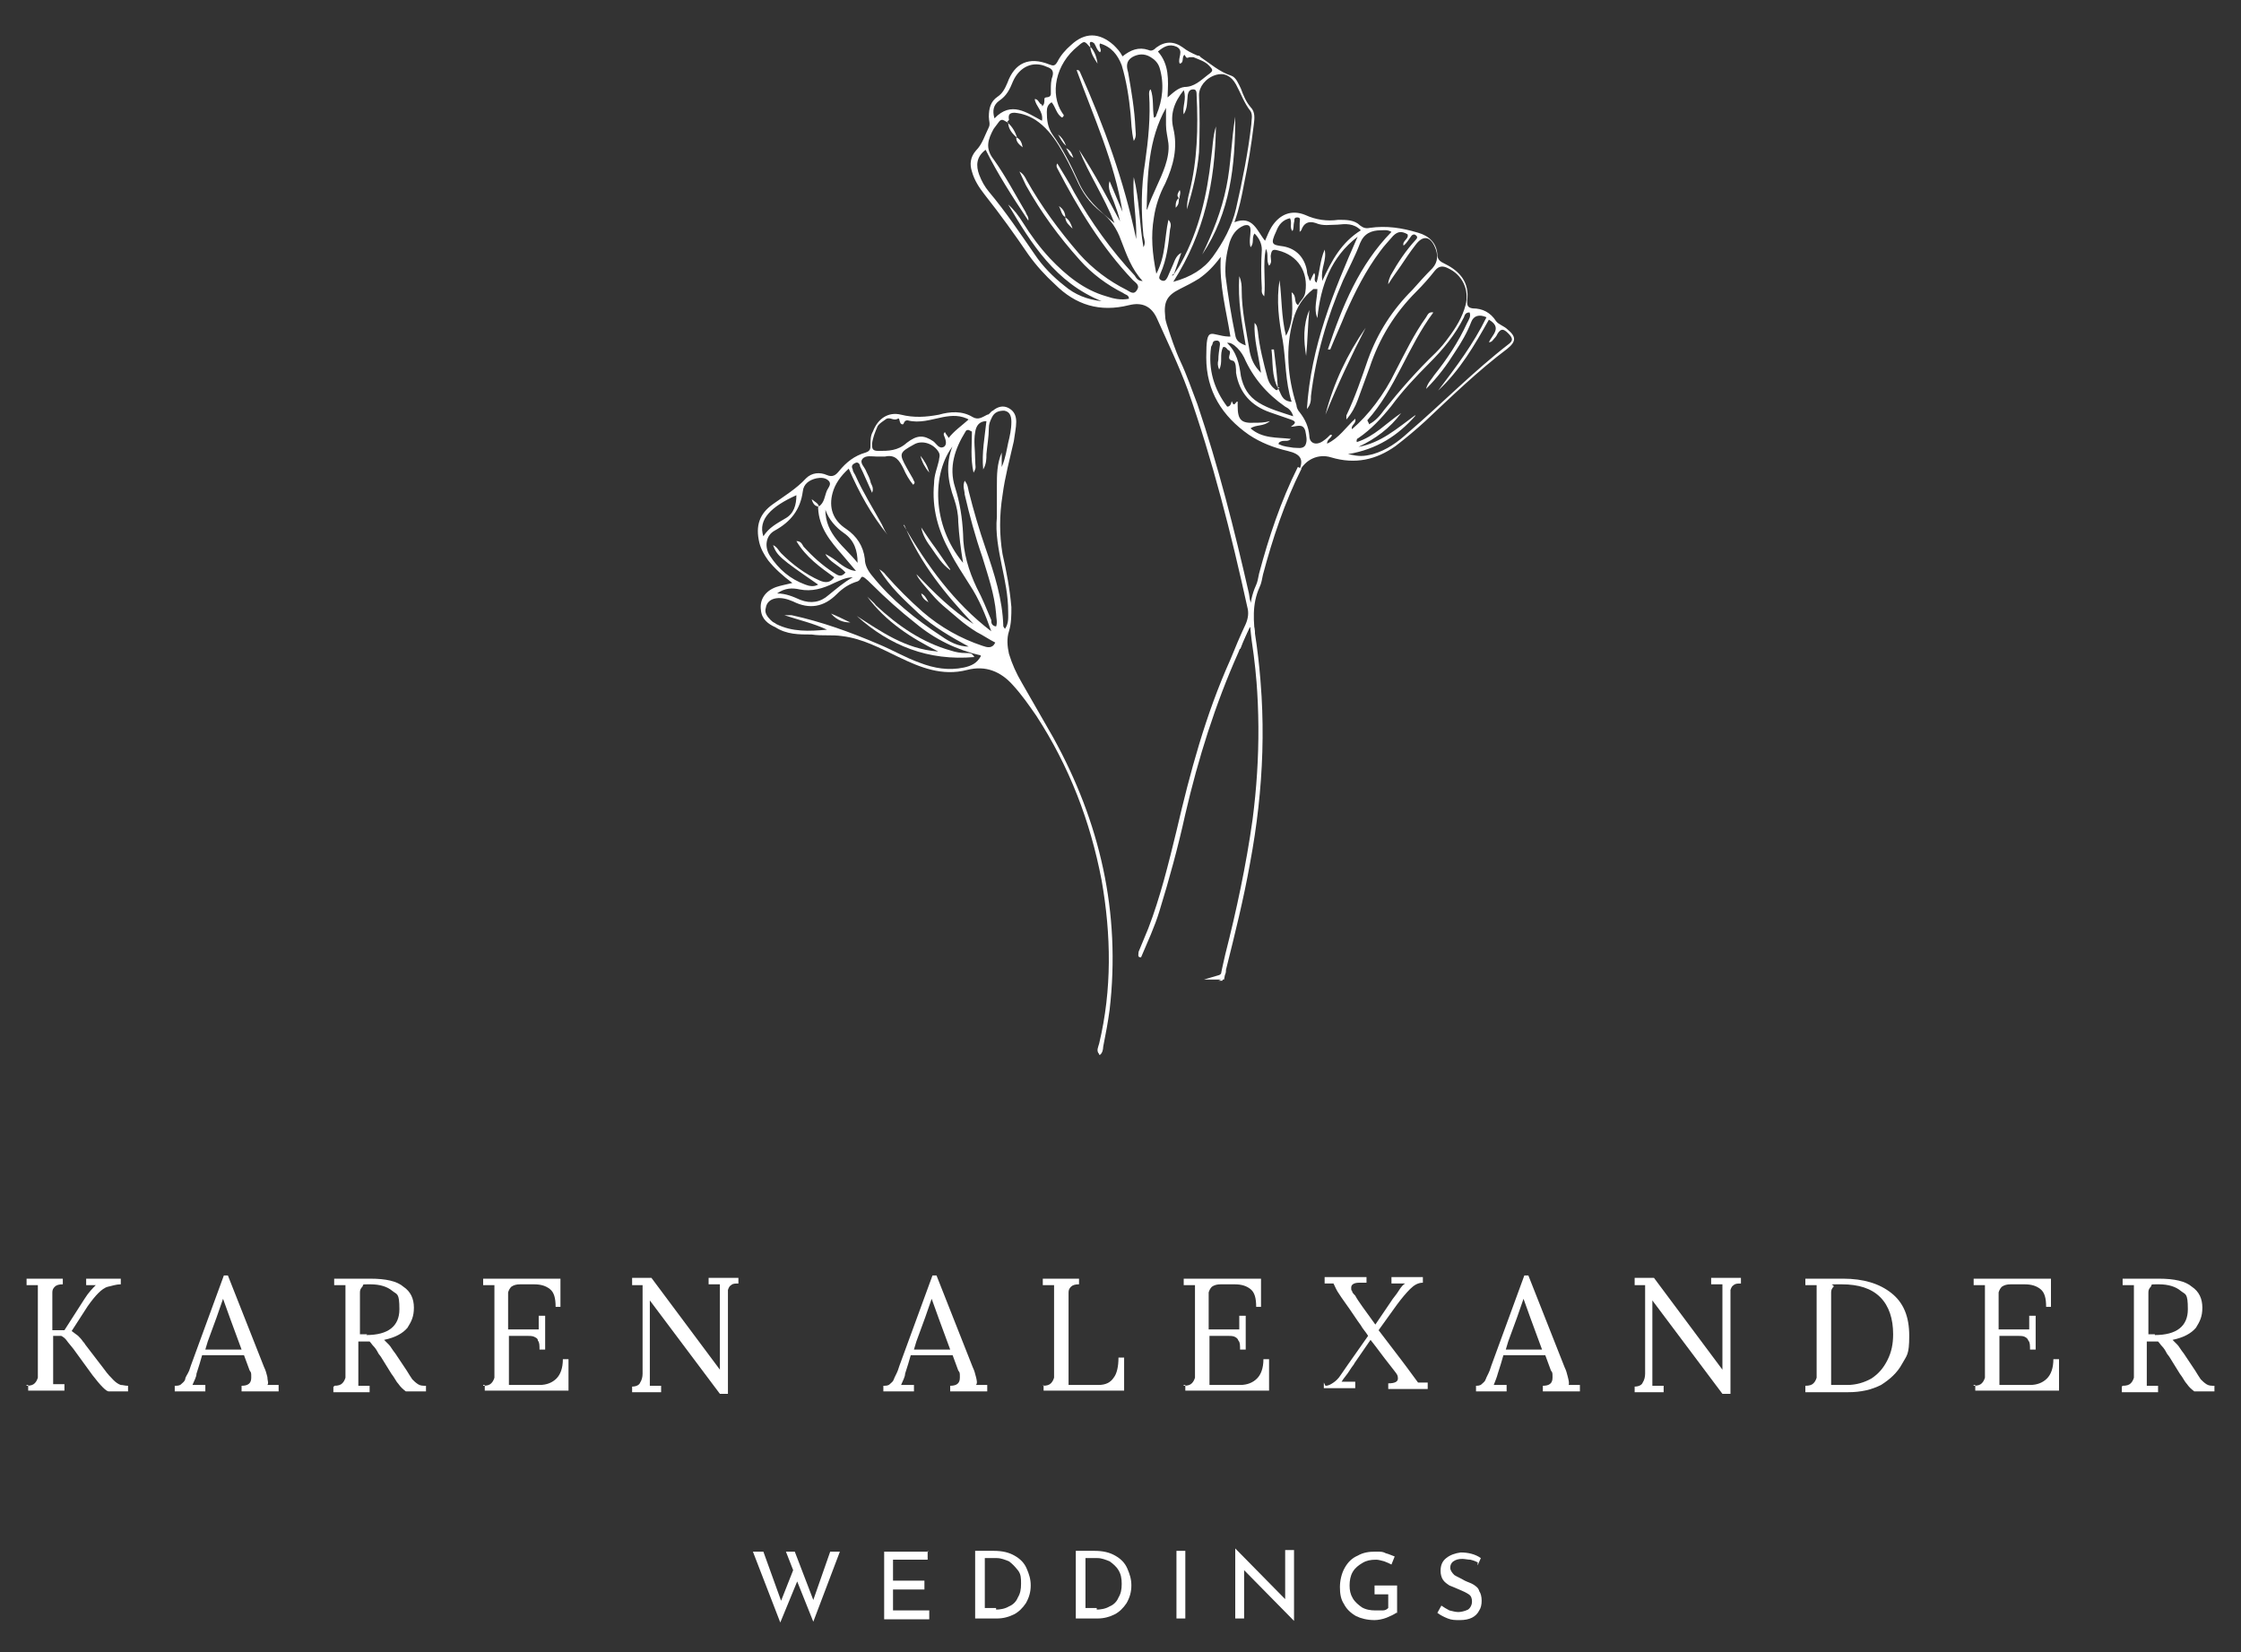 <svg xmlns="http://www.w3.org/2000/svg" xmlns:xlink="http://www.w3.org/1999/xlink" id="Layer_1" viewBox="0 0 278.3 205.2"><rect x="0" y="0" width="278.3" height="205.2" fill="#333333" stroke="none"/><defs><style>      .st0 {        clip-path: url(#clippath-51);      }      .st1 {        clip-path: url(#clippath-34);      }      .st2 {        clip-path: url(#clippath-38);      }      .st3 {        clip-path: url(#clippath-21);      }      .st4 {        clip-path: url(#clippath-6);      }      .st5 {        clip-path: url(#clippath-7);      }      .st6 {        clip-path: url(#clippath-17);      }      .st7 {        clip-path: url(#clippath-31);      }      .st8 {        clip-path: url(#clippath-15);      }      .st9 {        clip-path: url(#clippath-33);      }      .st10 {        clip-path: url(#clippath-61);      }      .st11 {        clip-path: url(#clippath-18);      }      .st12 {        clip-path: url(#clippath-47);      }      .st13 {        clip-path: url(#clippath-4);      }      .st14 {        clip-path: url(#clippath-22);      }      .st15 {        clip-path: url(#clippath-23);      }      .st16 {        clip-path: url(#clippath-54);      }      .st17 {        clip-path: url(#clippath-9);      }      .st18 {        clip-path: url(#clippath-10);      }      .st19 {        clip-path: url(#clippath-42);      }      .st20 {        clip-path: url(#clippath-59);      }      .st21 {        fill: #fff;      }      .st22 {        clip-path: url(#clippath-43);      }      .st23 {        clip-path: url(#clippath-25);      }      .st24 {        clip-path: url(#clippath-27);      }      .st25 {        clip-path: url(#clippath-60);      }      .st26 {        clip-path: url(#clippath-11);      }      .st27 {        clip-path: url(#clippath-57);      }      .st28 {        stroke: #fff;        stroke-miterlimit: 10;        stroke-width: .5px;      }      .st28, .st29 {        fill: none;      }      .st30 {        clip-path: url(#clippath-36);      }      .st31 {        clip-path: url(#clippath-35);      }      .st32 {        clip-path: url(#clippath-48);      }      .st33 {        clip-path: url(#clippath-28);      }      .st34 {        clip-path: url(#clippath-1);      }      .st35 {        clip-path: url(#clippath-56);      }      .st36 {        clip-path: url(#clippath-45);      }      .st37 {        clip-path: url(#clippath-46);      }      .st38 {        clip-path: url(#clippath-40);      }      .st39 {        clip-path: url(#clippath-5);      }      .st40 {        clip-path: url(#clippath-20);      }      .st41 {        clip-path: url(#clippath-8);      }      .st42 {        clip-path: url(#clippath-52);      }      .st43 {        clip-path: url(#clippath-41);      }      .st44 {        clip-path: url(#clippath-3);      }      .st45 {        clip-path: url(#clippath-26);      }      .st46 {        clip-path: url(#clippath-12);      }      .st47 {        clip-path: url(#clippath-50);      }      .st48 {        clip-path: url(#clippath-14);      }      .st49 {        clip-path: url(#clippath-30);      }      .st50 {        clip-path: url(#clippath-19);      }      .st51 {        clip-path: url(#clippath-32);      }      .st52 {        clip-path: url(#clippath-55);      }      .st53 {        clip-path: url(#clippath-53);      }      .st54 {        clip-path: url(#clippath-39);      }      .st55 {        clip-path: url(#clippath-16);      }      .st56 {        clip-path: url(#clippath-2);      }      .st57 {        clip-path: url(#clippath-29);      }      .st58 {        clip-path: url(#clippath-49);      }      .st59 {        clip-path: url(#clippath-37);      }      .st60 {        clip-path: url(#clippath-58);      }      .st61 {        clip-path: url(#clippath-13);      }      .st62 {        clip-path: url(#clippath-24);      }      .st63 {        clip-path: url(#clippath);      }      .st64 {        clip-path: url(#clippath-44);      }      .st65 {        clip-path: url(#clippath-62);      }    </style><clipPath id="clippath"><rect class="st29" x="120.1" y="3.6" width="69.3" height="118.7"></rect></clipPath><clipPath id="clippath-1"><rect class="st29" x="75.6" y="25.6" width="122" height="82" transform="translate(28.6 173.5) rotate(-70.7)"></rect></clipPath><clipPath id="clippath-2"><rect class="st29" x="75.6" y="25.6" width="122" height="82" transform="translate(28.6 173.5) rotate(-70.7)"></rect></clipPath><clipPath id="clippath-3"><rect class="st29" x="93.4" y="50.2" width="45.3" height="81.3"></rect></clipPath><clipPath id="clippath-4"><rect class="st29" x="75.6" y="25.6" width="122" height="82" transform="translate(28.6 173.5) rotate(-70.7)"></rect></clipPath><clipPath id="clippath-5"><rect class="st29" x="75.6" y="25.6" width="122" height="82" transform="translate(28.6 173.5) rotate(-70.7)"></rect></clipPath><clipPath id="clippath-6"><rect class="st29" x="164.1" y="39.6" width="6.7" height="12"></rect></clipPath><clipPath id="clippath-7"><rect class="st29" x="75.6" y="25.6" width="122" height="82" transform="translate(28.6 173.5) rotate(-70.7)"></rect></clipPath><clipPath id="clippath-8"><rect class="st29" x="75.6" y="25.6" width="122" height="82" transform="translate(28.6 173.5) rotate(-70.7)"></rect></clipPath><clipPath id="clippath-9"><rect class="st29" x="161.4" y="38.2" width="1.3" height="6.7"></rect></clipPath><clipPath id="clippath-10"><rect class="st29" x="75.6" y="25.6" width="122" height="82" transform="translate(28.6 173.5) rotate(-70.7)"></rect></clipPath><clipPath id="clippath-11"><rect class="st29" x="75.6" y="25.6" width="122" height="82" transform="translate(28.6 173.5) rotate(-70.7)"></rect></clipPath><clipPath id="clippath-12"><rect class="st29" x="134.8" y="4.9" width="2.7" height="4"></rect></clipPath><clipPath id="clippath-13"><rect class="st29" x="75.6" y="25.6" width="122" height="82" transform="translate(28.6 173.5) rotate(-70.7)"></rect></clipPath><clipPath id="clippath-14"><rect class="st29" x="75.6" y="25.6" width="122" height="82" transform="translate(28.6 173.5) rotate(-70.7)"></rect></clipPath><clipPath id="clippath-15"><rect class="st29" x="130.8" y="15.6" width="2.7" height="2.7"></rect></clipPath><clipPath id="clippath-16"><rect class="st29" x="75.6" y="25.6" width="122" height="82" transform="translate(28.6 173.5) rotate(-70.7)"></rect></clipPath><clipPath id="clippath-17"><rect class="st29" x="75.6" y="25.6" width="122" height="82" transform="translate(28.6 173.5) rotate(-70.7)"></rect></clipPath><clipPath id="clippath-18"><rect class="st29" x="132.1" y="18.2" width="1.3" height="2.7"></rect></clipPath><clipPath id="clippath-19"><rect class="st29" x="75.6" y="25.6" width="122" height="82" transform="translate(28.6 173.5) rotate(-70.7)"></rect></clipPath><clipPath id="clippath-20"><rect class="st29" x="75.6" y="25.6" width="122" height="82" transform="translate(28.6 173.5) rotate(-70.7)"></rect></clipPath><clipPath id="clippath-21"><rect class="st29" x="124.1" y="14.2" width="2.7" height="4"></rect></clipPath><clipPath id="clippath-22"><rect class="st29" x="75.6" y="25.6" width="122" height="82" transform="translate(28.6 173.5) rotate(-70.7)"></rect></clipPath><clipPath id="clippath-23"><rect class="st29" x="75.6" y="25.6" width="122" height="82" transform="translate(28.6 173.5) rotate(-70.7)"></rect></clipPath><clipPath id="clippath-24"><rect class="st29" x="130.8" y="24.9" width="2.7" height="2.7"></rect></clipPath><clipPath id="clippath-25"><rect class="st29" x="75.6" y="25.6" width="122" height="82" transform="translate(28.6 173.5) rotate(-70.7)"></rect></clipPath><clipPath id="clippath-26"><rect class="st29" x="75.6" y="25.6" width="122" height="82" transform="translate(28.6 173.5) rotate(-70.7)"></rect></clipPath><clipPath id="clippath-27"><rect class="st29" x="132.1" y="26.2" width="1.3" height="2.7"></rect></clipPath><clipPath id="clippath-28"><rect class="st29" x="75.6" y="25.6" width="122" height="82" transform="translate(28.6 173.5) rotate(-70.7)"></rect></clipPath><clipPath id="clippath-29"><rect class="st29" x="75.6" y="25.6" width="122" height="82" transform="translate(28.6 173.5) rotate(-70.7)"></rect></clipPath><clipPath id="clippath-30"><rect class="st29" x="125.4" y="16.9" width="2.7" height="2.7"></rect></clipPath><clipPath id="clippath-31"><rect class="st29" x="75.6" y="25.6" width="122" height="82" transform="translate(28.6 173.5) rotate(-70.7)"></rect></clipPath><clipPath id="clippath-32"><rect class="st29" x="75.6" y="25.6" width="122" height="82" transform="translate(28.6 173.5) rotate(-70.7)"></rect></clipPath><clipPath id="clippath-33"><rect class="st29" x="148.1" y="14.2" width="5.3" height="18.7"></rect></clipPath><clipPath id="clippath-34"><rect class="st29" x="75.6" y="25.6" width="122" height="82" transform="translate(28.6 173.5) rotate(-70.7)"></rect></clipPath><clipPath id="clippath-35"><rect class="st29" x="75.6" y="25.6" width="122" height="82" transform="translate(28.6 173.5) rotate(-70.7)"></rect></clipPath><clipPath id="clippath-36"><rect class="st29" x="145.4" y="23.6" width="1.3" height="1.3"></rect></clipPath><clipPath id="clippath-37"><rect class="st29" x="75.6" y="25.6" width="122" height="82" transform="translate(28.6 173.5) rotate(-70.7)"></rect></clipPath><clipPath id="clippath-38"><rect class="st29" x="75.6" y="25.6" width="122" height="82" transform="translate(28.6 173.5) rotate(-70.7)"></rect></clipPath><clipPath id="clippath-39"><rect class="st29" x="145.4" y="23.6" width="1.3" height="2.7"></rect></clipPath><clipPath id="clippath-40"><rect class="st29" x="75.6" y="25.6" width="122" height="82" transform="translate(28.6 173.5) rotate(-70.7)"></rect></clipPath><clipPath id="clippath-41"><rect class="st29" x="75.6" y="25.6" width="122" height="82" transform="translate(28.6 173.5) rotate(-70.7)"></rect></clipPath><clipPath id="clippath-42"><rect class="st29" x="157.4" y="42.2" width="1.3" height="6.7"></rect></clipPath><clipPath id="clippath-43"><rect class="st29" x="75.6" y="25.6" width="122" height="82" transform="translate(28.6 173.5) rotate(-70.7)"></rect></clipPath><clipPath id="clippath-44"><rect class="st29" x="75.6" y="25.6" width="122" height="82" transform="translate(28.6 173.5) rotate(-70.7)"></rect></clipPath><clipPath id="clippath-45"><rect class="st29" x="113.4" y="64.9" width="5.3" height="6.7"></rect></clipPath><clipPath id="clippath-46"><rect class="st29" x="75.6" y="25.6" width="122" height="82" transform="translate(28.6 173.5) rotate(-70.7)"></rect></clipPath><clipPath id="clippath-47"><rect class="st29" x="75.6" y="25.6" width="122" height="82" transform="translate(28.6 173.5) rotate(-70.7)"></rect></clipPath><clipPath id="clippath-48"><rect class="st29" x="113.4" y="55.6" width="2.7" height="4"></rect></clipPath><clipPath id="clippath-49"><rect class="st29" x="75.6" y="25.6" width="122" height="82" transform="translate(28.6 173.5) rotate(-70.7)"></rect></clipPath><clipPath id="clippath-50"><rect class="st29" x="75.6" y="25.6" width="122" height="82" transform="translate(28.6 173.5) rotate(-70.7)"></rect></clipPath><clipPath id="clippath-51"><rect class="st29" x="113.4" y="72.9" width="2.7" height="2.7"></rect></clipPath><clipPath id="clippath-52"><rect class="st29" x="75.6" y="25.6" width="122" height="82" transform="translate(28.6 173.5) rotate(-70.7)"></rect></clipPath><clipPath id="clippath-53"><rect class="st29" x="75.6" y="25.6" width="122" height="82" transform="translate(28.6 173.5) rotate(-70.7)"></rect></clipPath><clipPath id="clippath-54"><rect class="st29" x="105.4" y="72.9" width="16" height="9.3"></rect></clipPath><clipPath id="clippath-55"><rect class="st29" x="75.6" y="25.6" width="122" height="82" transform="translate(28.6 173.5) rotate(-70.7)"></rect></clipPath><clipPath id="clippath-56"><rect class="st29" x="75.6" y="25.6" width="122" height="82" transform="translate(28.6 173.5) rotate(-70.7)"></rect></clipPath><clipPath id="clippath-57"><rect class="st29" x="102.8" y="75.6" width="4" height="2.7"></rect></clipPath><clipPath id="clippath-58"><rect class="st29" x="75.6" y="25.6" width="122" height="82" transform="translate(28.6 173.5) rotate(-70.7)"></rect></clipPath><clipPath id="clippath-59"><rect class="st29" x="75.6" y="25.6" width="122" height="82" transform="translate(28.6 173.5) rotate(-70.7)"></rect></clipPath><clipPath id="clippath-60"><rect class="st29" x="100.1" y="60.9" width="2.7" height="2.7"></rect></clipPath><clipPath id="clippath-61"><rect class="st29" x="75.6" y="25.6" width="122" height="82" transform="translate(28.6 173.5) rotate(-70.7)"></rect></clipPath><clipPath id="clippath-62"><rect class="st29" x="75.6" y="25.6" width="122" height="82" transform="translate(28.6 173.5) rotate(-70.7)"></rect></clipPath></defs><g class="st63"><g class="st34"><g class="st56"><path class="st21" d="M151.8,121.8c.2-1,.4-1.8.6-2.7,1.4-5.5,2.6-11.1,3.4-16.8,1-7.7,1-15.4-.2-23.1,0-.4,0-.9-.4-1.4-.5,1.1-1,2.1-1.4,3.2-2.9,6.5-5,13.2-6.6,20.1-.9,4.1-2,8.1-3.2,12-.6,2-1.5,3.9-2.3,5.8-.5,0-.3-.4-.3-.7.4-1,.8-1.9,1.2-2.9,1.5-3.9,2.5-8,3.5-12.1,1.7-7.3,3.6-14.4,6.7-21.3.6-1.5,1.2-2.9,1.9-4.4.3-.7.4-1.4.2-2.1-2-9.1-4.3-18.2-7.4-27-1.1-3-2.5-5.9-3.8-8.8-.7-1.6-1.9-2.1-3.5-1.7-3.6.9-6.6,0-9.2-2.6-1.2-1.1-2.3-2.3-3.3-3.7-1.7-2.5-3.5-5-5.4-7.4-.7-.9-1.3-1.8-1.6-2.9-.3-.9-.2-1.8.5-2.6.8-.8,1.1-1.9,1.6-2.9.2-.4,0-.8,0-1.3,0-1,.2-1.9,1.1-2.5.6-.4.9-1,1.2-1.7.9-2.5,2.7-3.3,5.2-2.3.5.2.7.2,1-.3.4-.8,1-1.5,1.7-2.1,1.7-1.6,3.5-1.6,5.3,0,.4.4.8.8,1.1,1.4,1-.8,2-1.2,3.2-.8.4.2.7,0,1-.3,1.1-.8,2.2-.8,3.3,0,.5.4,1.1.7,1.8,1,.1,0,.3,0,.4.2,1.2.8,2.3,1.8,3.8,2.3.6.2.9,1,1.2,1.6.3.8.6,1.6,1.2,2.3.6.6.5,1.4.4,2.2-.3,2.5-.7,4.9-1.2,7.3-.3,1.6-.6,3.1-1.2,4.8,2.3-.9,2.8,1.1,3.8,2.3.3-.7.5-1.2.8-1.7,1-1.6,2.5-2.2,4.2-1.5,1.3.6,2.7.8,4.1.6,1,0,2,0,2.7.7.4.3.7.4,1.2.3,2.1-.3,4,0,6,.6,1.4.4,2.3,1.3,2.4,2.7,0,.7.4.9,1,1.2,1.8.9,3,2.3,2.7,4.5,0,.6,0,.9.7,1,1.2,0,2.2.5,2.9,1.6.3.4,1,.6,1.4,1,1.1.9,1.1,1.5,0,2.4-3.6,2.7-6.9,5.9-10.2,9-1.2,1.1-2.4,2.1-3.7,3.1-2.4,1.7-5,2.3-8,1.4-1.6-.5-3.2.3-3.9,1.7-2.1,4.2-3.6,8.7-4.8,13.2-.1.5-.2,1.1-.4,1.5-1,2.2-.8,4.4-.5,6.8,1.4,9.2,1,18.4-.7,27.5-.8,4.5-1.9,8.9-3,13.3,0,.3,0,.8-.7,1h.5ZM158.7,48.2h0c.4.6.4,1.6,1.7,1.7-.8-2.5-.7-5.1-1.1-7.6-.5-2.5-.8-5-.4-7.5.3,2.2.2,4.5.8,6.9,1-1.8.8-3.6.7-5.4.7.5.2,1.2.8,1.6.3-.6.8-.9.9-1.6.4-2.5-.9-4.6-3.4-5.2-.7-.2-.8,0-.9.7,0,.4.2.8-.2,1.2-.4-.7,0-1.4-.4-2.1-.4,2,0,3.9-.2,5.9-.4-.4-.3-.7-.3-1-.1-1.6-.1-3.2,0-4.8,0-.7-.3-1.4-.9-2-.4.5,0,1.2-.5,1.7-.2-.7,0-1.4,0-2.1s-.4-.7-.8-.6c-1,.4-1.5,1.2-1.8,2.1-.4,1.4-.6,2.7-.5,4.2.3,2.4.7,4.9,1.2,7.3.1.7.5,1,1.3,1.3-.5-2.9-1-5.6-.8-8.6.3.7.3,1.2.3,1.7,0,2.6.6,5.2,1,7.7.2.9.5,1.7,1.4,2.6-.3-2.2-.9-4.1-.8-6.2.4.4.3.7.4,1,.2,2,.7,3.9,1.2,5.8.2.7.5,1.1,1,1.5.3.2.3-.2.5-.3h-.2ZM125.1,15.2c-.4-.2-.7-.6-1.1,0-.2.3-.4.5-.6.8-.7,1.3-1.1,2.4,0,3.8,1.5,2.1,2.7,4.4,4,6.6,0,.2.4.5.3,1-2-3-3.8-5.8-5.3-8.8-1.2.9-1.2,2-.8,3.1.3.8.7,1.5,1.2,2.1,2.1,2.5,3.9,5.2,5.7,7.8,1,1.5,2.3,2.8,3.7,3.9,1.3,1.1,2.8,1.7,4.6,1.9-5.7-2.3-8.7-7.1-11.6-12,.7.6,1.3,1.4,1.8,2.2,1,1.6,2.1,3.1,3.4,4.5,2,2.1,4.2,3.9,7,4.7.9.3,1.8.5,2.8.3,0-.5-.5-.5-.7-.7-2-1-3.9-2.4-5.4-4.1-2.6-2.9-4.8-5.9-6.7-9.3-.3-.6-.5-1.1-.8-1.7.5.3.7.7.9,1.1,1.8,3.2,4,6.2,6.5,9.1,1.7,1.9,3.7,3.4,5.9,4.5.4.2.9.7,1.3,0,.4-.6-.2-.9-.5-1.2-3.9-4.1-6.8-8.9-9.4-13.9,0,0-.2-.3,0-.6.7,1.2,1.5,2.4,2.1,3.6,2.1,3.7,4.6,7.2,7.5,10.3.2.3.4.7,1,.7-1.4-1.5-2-3.3-2.7-5.1-.5-1.4-1.3-2.6-2.5-3.5-1.4-1.1-2.3-2.4-3-4-.7-1.5-1.4-2.9-2.2-4.2s-1.7-2.4-2.9-3.2c-.8-.5-1.6-.8-2.6-.9-.7,0-.8.3-.7.9h0l-.2.2h0ZM135.5,5.9h-.1c-.7-.8-.7-.9-1.5-.2-2.9,2.3-3.5,6-2,8.3.1.2.4.3,0,.6-.7-.4-.8-1.3-1.3-1.9-.5.3-.6.7-.6,1.2,0,1,.1,1.9.7,2.8,1.3,1.8,2.3,3.8,3.2,5.8.9,2.1,2.5,3.6,4.5,5.2-1.3-3.3-3.2-6.1-4.4-9.1,1.9,2.9,3.5,5.9,5.1,8.9-.2-.9-.5-1.7-.8-2.5s-.8-1.6-.5-2.5l1.6,3.8c-1-6.2-3.6-11.8-5.7-17.6.2,0,.3,0,.4.2,3,6.7,5.5,13.6,7,20.8.1-2.6-.5-5.1-.3-7.7.7,2.8.7,5.8,1.2,8.7.3-.5.1-1,0-1.4-.3-3-.3-6.1.2-9.1.4-2.8.7-5.7.5-8.5,0-.2,0-.5.2-.6.4,1.1.2,2.3.4,3.5.2,0,.3-.2.3-.3.8-1.9,1-3.9.4-5.9-.2-.6-.6-1-1.1-1.3-.8-.5-1.6-.4-2.3,0-.8.5-.7,1.2-.5,1.9.4,2.3.8,4.6.9,6.9,0,.5.2,1-.2,1.6-.3-1.2-.3-2.3-.4-3.4-.2-2-.5-4-1.1-6-.5-1.3-1.3-2.3-2.7-2.7-.2.4.3.8,0,1.1-.4-.3-.5-.8-.7-1.1,0,0-.2-.2-.4-.2s-.2.3-.1.5v.4h0v-.2h.1ZM170,52.7c.8-.4,1.4-1.1,1.9-1.8,2-2.5,4.1-4.9,6.4-7.1.6-.6,1.1-1.2,1.6-1.9.9-1.2,1.7-2.5,2.1-4,.5-1.9-.4-3.8-2.2-4.6-.6-.3-1.1-.3-1.6.3-.7.9-1.5,1.8-2.3,2.6-2.7,2.7-4.6,5.8-5.8,9.4-.5,1.4-1,2.7-1.5,4.1-.3.8-.7,1.6-1.4,2.4v-.5c1.1-2.3,1.9-4.7,2.7-7,1.2-3.3,3-6.1,5.5-8.6.8-.9,1.6-1.8,2.5-2.7.7-.8.7-1.7.3-2.6-.6-1.4-1.5-1.5-2.4-.3-.7.9-1.3,1.8-1.9,2.7-.5.7-1,1.4-1.5,2.2,0-.5.2-.8.3-1.1.9-1.6,1.9-3.1,3.1-4.4.2-.2.3-.4,0-.6-.2-.2-.5,0-.6.2-.3.4-.5.8-.9,1.1-.2-.6.7-.8.5-1.4-.7-.4-1.2-.4-1.8.2-.5.6-1.1,1.2-1.6,1.9-1.8,2.4-3.1,5-4.3,7.7-.6,1.5-1.3,3-1.9,4.5h-.3c1.8-5.4,3.9-10.5,7.9-14.6-.5-.3-.9-.2-1.3-.2-1.2,0-2.1.4-2.6,1.6-.6,1.6-1.4,3.1-2.1,4.6-2,4.6-3.4,9.4-4,14.4,0,.5,0,1-.5,1.6.5-7.8,3.3-14.6,6.3-21.4-3.3,2.5-4.6,6.1-5,10.1-.5-1.2,0-2.4,0-3.6h-.5c-1.3,1-2.1,2.3-2.5,3.8-1,3.6-.7,7.1.4,10.6,0,.3.2.7.4.9.7.9,1.1,1.8,1.2,2.9,0,1,.9,1.3,1.8.6.3-.2.5-.4.8-.7h.2c0,.4-.6.5-.6,1.1,1.5-.7,2.3-2,3.5-3.1.2.6-.6.8-.4,1.3,2-1.7,4-4.3,5.4-7.2,1.2-2.3,2.3-4.6,3.8-6.7.2-.3.3-.7.9-.6-3.2,4.3-4.7,9.5-8.2,13.4h0l.2.4h0ZM155.6,74.9c.2-.4.2-.5.3-.7.5-1.9,1.1-3.8,1.6-5.7,1-3.3,2.2-6.6,3.7-9.8.8-1.6.4-2.3-1.3-2.7s-3.3-1-4.8-2c-3.3-2.3-5.3-5.4-5.3-9.6s.5-2.7,2.8-2.6h.2c-.5-3.2-1.4-6.3-1.2-9.9-.9,1.2-1.7,2-2.7,2.7-.8.5-1.6.9-2.4,1.3-1.6.8-2,1.6-1.8,3.4,0,.3.1.7.2,1,.5,1.5,1,3.1,1.7,4.6.8,1.7,1.4,3.5,2.1,5.3,2.6,7.7,4.6,15.6,6.4,23.5.1.4,0,.9.5,1.5v-.3ZM145.5,34.2h.2c.3-.5.7-1,1-1.6,2.2-4,3.2-8.4,3.7-12.9.2-1.4.2-2.7.6-4-.1,6.8-1.4,13.2-5.3,19.3,2.2-.6,3.8-1.6,4.9-3.1,1.3-1.8,2.4-3.8,2.9-6,.8-3.5,1.5-7,1.9-10.5,0-.5.2-1.1-.1-1.6-.8-1-1.2-2.2-1.8-3.3s-1.5-1.5-2.5-1.2c-1.3.4-2.1,1.5-2.1,2.5.1,2.4.1,4.7,0,7.1-.2,2.4-.8,4.8-1.5,7.1,0-.7.1-1.4.3-2.1,1-4,1.1-8,.9-12.1,0-.3,0-.7-.4-.7s-.6.2-.7.7c-.1.8,0,1.6-.5,2.4-.2-1,.4-1.9,0-3-1.2,1.5-1.7,3-1.3,4.7.6,2.5,0,4.7-1,6.9-.7,1.3-1.2,2.8-1.4,4.2-.4,2.3-.2,4.5.3,7,1.2-2.3,1-4.5,1.5-6.7.4.4.3.8.2,1.2-.2,1.9-.4,3.7-1.2,5.5-.1.3-.3.6.1.8.4.2.6,0,.8-.4.2-.5.5-1.1.7-1.6s.4-1.1,1-1.4l-.9,2.6h0l-.3.2h0ZM175.8,51.6c-2.2,2.5-4.8,4.2-8.4,4.8,1.4.3,1.9.3,3.1,0,1.7-.5,3.1-1.5,4.4-2.7,4.2-3.6,8.1-7.6,12.5-11,.5-.4.5-.7-.1-1.3s-.9-.6-1.3,0c-.1.2-.2.4-.4.6-.2.2-.3.5-.7.5.4-.9,1.7-1.8,0-2.8-1.8,3.2-3.6,6.3-6.3,8.8,2.2-2.9,4.4-5.8,6-9.1-.9-.4-1.6-.2-1.9.6-.5,1.3-1.2,2.5-2,3.7-1,1.6-2.1,3.1-3.6,4.6.2-.8.7-1.2,1-1.7,1.6-2,3-4.1,4.1-6.5.2-.4.5-.8.3-1.3-.5,0-.6.3-.7.6-1.1,2.2-2.6,4-4.3,5.7s-3.3,3.4-4.7,5.3c-1.2,1.5-2.5,2.9-4.1,4-.1,0-.3.2-.2.5,2.2-.7,3.7-2.4,5.5-3.6-1.4,1.9-3.2,3.2-5.3,4.2,2.8-.5,4.8-2.3,7-3.9h.1,0ZM158.9,55.2c.6.3,1.2.3,1.7.4.5,0,1.2.2,1.5-.3.3-.6.1-1.2,0-1.8-.3-1-1.1-.5-1.8-.5.4-.3.9-.6,0-.9-.9-.3-1.7-.6-2.6-.9-2.3-.8-3.8-2.4-4.2-4.9,0-.5,0-1.4-.4-1.5-1-.2,0-1-.5-1.3-.2,0-.3-.5-.7-.4-.5.9,0,1.9-.5,2.8-.2-.5-.2-.8-.1-1.2,0-.6.1-1.2.2-1.9,0-.2,0-.4-.3-.5-.3,0-.5,0-.6.3,0,.2-.2.4-.2.5-.4,2.8.4,5.3,2,7.4.6,0,.5-.9.6-.6.3.8.5-.2.7,0v.5c0,1.7.4,2.2,2.1,2.1.6,0,1.2,0,1.9-.2-.8.7-1.7.4-2.4.9,1.5,1.3,3.3,1.1,5,1.3-.4.5-1,0-1.5.5h0v.2s.1,0,.1,0ZM164.2,34.9c1.2-2.6,2.4-4.8,4.8-6.3-.9-.9-1.9-.8-2.9-.7-.9,0-1.8.2-2.7-.2-.9-.3-1.5,0-1.8.9l-.2.2v-1.1c0-.3.2-.7-.3-.7s-.3.4-.4.6c-.1.4,0,.8-.2,1.1-.4-.5,0-1-.3-1.6-.9.2-1.4.8-1.7,1.6-.8,1.7-.5,1.7.9,1.9,1.6.3,2.6,1.4,2.9,3,0,.3.1.6.2.8,0,0,0,.2.2.5.2-.4.3-.7.5-1,.3.4-.2.9.3,1.2.4-1.3.4-2.7,1-4.1.3,1.3-.5,2.3-.3,3.7h0v.2ZM129.4,13.2c.3-.2.3-.5.3-.9s.7,0,.8-.6v-.6c0-.5,0-1.1.2-1.6.2-.7-.1-1-.7-1.2-1.7-.8-3.4,0-4.2,1.8-.4,1-.8,1.8-1.7,2.4-.7.5-.9,1.2-.6,2.2,2.1-2.2,4-.7,5.9.3.2-1.2-.8-1.8-.9-2.7.5,0,.5.6.9.7v.2h0ZM145,12.1c.7-.6,1.3-1.2,2.1-1.3,1.2,0,2-.8,2.9-1.5.7-.5.7-.6.1-1.2-.5-.5-1.2-.7-1.9-1h-.5c-.4.2-.4,0-.6-.3-.4.3,0,1-.6,1.1-.3-.7.6-1.6-.4-2.1-.9-.4-1.6,0-2.3.6,1.4,1.6,1.3,3.5,1.2,5.5h0v.2ZM142.5,25.9c.6-1.8,1.6-3.5,2.2-5.3.3-.9.5-1.9.4-2.8-.1-.8-.3-1.5-.3-2.3v-2.1c-2.2,3.9-2.3,8.3-2.4,12.6h.1ZM152.3,42.5c1.3,1.2,1.6,2.7,1.8,4.2.3,1.4.9,2.5,2.2,3.3s2.8,1.2,4.3,1.7c-.2-.7-.6-1-1-1.2-2.3-1.6-4-3.6-5.1-6.1-.3-.6-.7-1.1-1.2-1.5-.3-.2-.5-.4-1.1-.3h.1Z"></path></g></g></g><g class="st44"><g class="st13"><g class="st39"><path class="st21" d="M136.5,130.9c-.4-.4-.1-.9,0-1.3,1.6-6.7,1.5-13.5.3-20.3-1.4-7.3-4-14.1-8.1-20.4-.9-1.3-1.8-2.6-2.9-3.8-1.5-1.7-3.4-2.5-5.7-1.9-3.1.8-5.8-.3-8.5-1.6-2.3-1.1-4.5-2.3-7-2.6-1.3-.2-2.5,0-3.8-.2-1.6,0-3.1,0-4.5-.9-.9-.4-1.7-1-1.8-2.1-.2-1.3.5-2.4,1.9-2.9.6-.2,1.2-.3,2-.5-1.2-.9-2.2-1.8-3-2.8-.5-.7-.9-1.4-1.1-2.2-.5-2.1,0-3.6,1.7-4.8,1.4-1,2.9-1.9,4.1-3.2.7-.7,1.7-.8,2.6-.4.7.3,1.1,0,1.5-.5.9-1.1,1.9-1.9,3.3-2.3.6-.2.6-.5.6-.9,0-.6,0-1.2.3-1.7.6-1.6,1.9-2.5,3.5-2.1s3.1.3,4.7,0c1.4-.4,2.9-.5,4.2.3.7.4,1.2,0,1.8-.3.3,0,.4-.4.7-.5.6-.5,1.3-.7,2-.3s.9,1,.9,1.7-.2,1.6-.3,2.4c-.5,2.2-1.1,4.4-1.4,6.7-.4,2.5-.4,4.9,0,7.3.5,2.2.9,4.3,1.1,6.6,0,1,0,2-.3,3-.3.9-.2,1.9,0,2.8.4,1.3.9,2.4,1.6,3.6,1.3,2.3,2.6,4.5,3.9,6.8,5.8,10.5,8.4,21.7,7,33.8-.2,1.5-.5,3.1-.8,4.6,0,.3-.1.8-.4,1h-.2.1ZM101.7,62.9h0c.7-.5.7-1.3,1-2,.2-.4.6-.8.2-1.2s-1-.4-1.5-.3c-.9.2-1.6.7-1.7,1.6-.3,2.3-1.5,3.8-3.5,4.9-1.1.6-1.3,2-.6,3.1,1.1,1.7,2.5,2.9,4.4,3.6.5.2,1.1.3,1.6,0-4.8-3.3-5.1-3.6-5.6-4.9.5.2.7.7,1,1,1.4,1.4,3,2.6,4.8,3.4.7.3,1.3.3,1.8-.4-1.8-1.3-3.5-2.5-4.7-4.5.6,0,.7.4.9.7,1.1,1.2,2.3,2.3,3.7,3.2.5.3.9.7,1.5,0-.8-.9-2-1.3-2.5-2.3.6.3,1.2.7,1.8,1.2.8.6,1.5.9,2,.9-.6-.7-1.2-1.4-1.7-2-1.5-1.7-2.9-3.4-3-5.8h0v-.2ZM112.2,65.2c2.9,5,6.3,9.7,10.9,13.2-.7-2-1.5-4-2.7-5.8-.8-1.3-1.7-2.6-2.4-4-1.5-2.7-2.3-5.5-2-8.6,0-1,.4-1.9.6-2.8,0-.3.2-.6,0-1-.6-1.1-2.1-1.6-3.1-1-1.8,1-1.9,1.1-.9,2.9.3.5.5.9.8,1.4,0,.2.4.4,0,.7-.5-.6-.9-1.3-1.2-2-.5-1-1-1.8-2.3-1.5h-1c-.6,0-1.4-.2-1.8.3s.3,1,.5,1.6c.2.4.4.8.5,1.2,0,.3.5.7.2,1.4-.6-1.3-1-2.3-1.5-3.3,0-.2-.2-.6-.6-.4-.4.2-.5.4-.3.8,0,.3.3.6.4.9.9,2,2.1,3.9,3.2,5.9.2.4.4.9.7,1.3-2-2.5-3.5-5.2-4.8-8.2-1,.9-1.7,1.9-2,3-.5,1.8,0,3.4,1.7,4.5,1.3.9,2.1,2.1,2.3,3.7,0,.8.4,1.5.9,2.1,2.4,3,5.4,5.4,8.6,7.5,1,.7,2.1,1.3,3.4,1.3-2.2-1.2-4.3-2.4-6.2-4.1-1.8-1.7-3.6-3.3-4.9-5.5.3.2.6.4.8.7,1.4,1.6,3,3.2,4.6,4.6,2.2,1.9,4.7,3.3,7.4,4.2.6.2,1.2.4,1.6-.4-.8-.4-1.5-.9-2.3-1.3-.8-.5-1.5-1-2.2-1.6s-1.3-1.1-2-1.7-1.3-1.3-1.9-2c-.5-.6-1.1-1.2-1.4-1.9,2.2,2.3,4.4,4.5,7.1,6.2-3.5-3.7-6.6-7.5-8.6-12.3h0ZM120.3,53.4c-.2,0-.3,0-.4.2-1.3,2.1-2.1,4.4-1.3,6.9.6,1.9.9,3.8,1,5.8,0,2.3.7,4.6,1.7,6.7.7,1.3,1.2,2.6,1.8,4,0,.3,0,.7.6.8.2-.5,0-1.1,0-1.6-.2-2.4-1-4.7-1.7-7-.9-2.6-1.6-5.2-2.2-7.8,0-.5-.3-1,0-1.7.4.5.4.9.5,1.3.6,2.4,1.3,4.8,2.1,7.1,1.1,3.2,2.1,6.3,2.2,9.7l.2.3c.5-.7.4-1.5.4-2.2,0-1.9-.4-3.8-.8-5.7-.4-2-.8-4-.6-6v-3.9c0-1.3,0-2.7.6-4.1v1.8c.5-1.2.6-2.1.8-3,.2-.8.4-1.7.4-2.6s-.3-1.3-.9-1.4c-.7,0-1.2.2-1.5.8s-.4.9-.4,1.4c0,1-.2,2.1-.3,3.2,0,.6,0,1.2-.4,1.9-.2-2.1.2-4.1.4-6-.9,0-1.3.6-1.4,1.4-.2,1.1,0,2.2,0,3.3s.2,1-.2,1.7c-.4-1.8-.2-3.5-.2-5.1h0l-.4-.2h0ZM121.8,81.4c-3-.7-5.7-2-8.1-4-1.9-1.5-3.7-3.1-5.4-4.8s-1.1-.7-1.8-.4c-1,.3-1.8.8-2.6,1.6-1.6,1.6-3.4,1.9-5.4.9-.7-.3-1.4-.5-2.1-.4s-1.2.5-1.3,1.2c-.2.6.2,1.1.6,1.5s.5.3.7.5c2,1,4.1.9,6.3.7-1.7-.8-3.5-1.2-5.3-1.8h.9c3.7.8,7.3,2.1,10.8,3.6,1.7.7,3.4,1.7,5.1,2.3,1.8.7,3.6,1,5.5.6.9-.2,1.6-.5,2.1-1.4h0ZM120.5,52.2c-1.2-.7-2.3-.6-3.4-.4-1.5.3-2.9.8-4.4.4-.5,0-.4.5-.6.5-.5,0-.3-.9-.6-.7-.5.3-.9-.2-1.4,0-.4.3-.8.5-1.1.9-.3.7-.6,1.4-.7,2.2,0,.6,0,.9.8.9,1.2,0,2.4,0,3.5-1,1.3-1,2.1-1,3.3-.2.4.3.7,1,1.3.7.5-.3.2-1,0-1.5h0c0-.2,0-.3.2-.3,0,.2.3.4.4.7.7-.9,1.6-1.5,2.6-2.4h0v.2h0ZM118.4,55.3c-2.7,3.4-2.7,9.9,1.2,14.6-.3-1.8-.5-3.4-.6-5.1,0-1-.2-1.9-.5-2.8-.8-2.2-1.1-4.4-.2-6.6h0ZM105.9,71.7c-.9,0-1.6.4-2.3.7-1.4.7-2.8,1.1-4.3.8-.9-.2-1.8-.2-2.8.5,1.1,0,2,.4,2.9.8,1.3.5,2.5.3,3.5-.6,1-.8,1.9-1.6,3-2.2h0ZM94.8,66.6c.7-1.1,1.7-1.6,2.7-2.2,1.1-.6,1.4-1.7,1.4-2.9-3.1,1.4-4.8,3-4.1,5.1h0ZM102.5,63.3c0,3.1,2.4,4.6,4,6.6,0-1.5-.4-2.8-1.7-3.7-1-.7-1.9-1.7-2.3-2.9h0Z"></path></g></g></g><g class="st4"><g class="st5"><g class="st41"><path class="st21" d="M164.6,51.5c1-3.9,2.7-7.5,5-10.8-1.8,3.5-3.5,7.1-5,10.8Z"></path></g></g></g><g class="st17"><g class="st18"><g class="st26"><path class="st21" d="M162.2,44.2c-.3-1.9-.4-3.8.4-5.7-.2,1.9-.2,3.8-.4,5.7Z"></path></g></g></g><g class="st46"><g class="st61"><g class="st48"><path class="st21" d="M135.5,5.9c.5.6.7,1.3.8,2-.4-.6-.8-1.2-.9-2h.1,0Z"></path></g></g></g><g class="st8"><g class="st55"><g class="st6"><path class="st21" d="M132.4,18.1c-.5-.4-.7-.9-1-1.4.4.3.7.7,1,1.4Z"></path></g></g></g><g class="st11"><g class="st50"><g class="st40"><path class="st21" d="M133.3,19.6c-.5-.3-.6-.7-.9-1.2.6.3.7.7.9,1.2Z"></path></g></g></g><g class="st3"><g class="st14"><g class="st15"><path class="st21" d="M125.1,15.2c.6.5,1,1.2,1.2,1.9h0c-.6-.5-1.1-1.1-1.1-1.9h0Z"></path></g></g></g><g class="st62"><g class="st23"><g class="st45"><path class="st21" d="M132.4,27c-.6-.2-.6-.9-.9-1.4.5.3.8.8.8,1.4h0Z"></path></g></g></g><g class="st24"><g class="st33"><g class="st57"><path class="st21" d="M132.3,27c.5.3.7.8.9,1.4-.4-.4-.9-.8-.9-1.4h0Z"></path></g></g></g><g class="st49"><g class="st7"><g class="st51"><path class="st21" d="M126.3,17.1c.4.2.6.6.7,1.2-.5-.4-.8-.7-.8-1.2h.1Z"></path></g></g></g><g class="st9"><g class="st1"><g class="st31"><path class="st21" d="M149.3,31.6c1.3-2.7,2.4-5.4,3-8.4.6-2.9.6-5.8,1.1-8.7,0,6-.6,11.9-4.1,17.1h0Z"></path></g></g></g><g class="st30"><g class="st59"><g class="st2"><path class="st21" d="M146.5,24.7c-.5-.4-.2-.7,0-1.1.2.4-.1.8,0,1.1h0Z"></path></g></g></g><g class="st54"><g class="st38"><g class="st43"><path class="st21" d="M146.4,24.7c0,.4,0,.7-.4,1.1,0-.5,0-.9.4-1.2h0Z"></path></g></g></g><g class="st19"><g class="st22"><g class="st64"><path class="st21" d="M158.7,48.2c-.8-1.5-.6-3.2-.8-4.8h.3c.2,1.6.4,3.2.5,4.9h0Z"></path></g></g></g><g class="st36"><g class="st37"><g class="st12"><path class="st21" d="M118,70.8c-1-.7-1.6-1.7-2.3-2.7-.6-.8-1.1-1.6-1.3-2.6.6.9,1.2,1.8,1.8,2.6.6.9,1.2,1.7,1.8,2.6h0Z"></path></g></g></g><g class="st32"><g class="st58"><g class="st47"><path class="st21" d="M115.4,58.7c-.5-.6-.9-1.3-1.1-2.1.5.6.9,1.3,1.1,2.1Z"></path></g></g></g><g class="st0"><g class="st42"><g class="st53"><path class="st21" d="M115.3,74.8c-.5-.3-.8-.6-.9-1.1.4.2.6.5.9,1.1Z"></path></g></g></g><g class="st16"><g class="st52"><g class="st35"><path class="st21" d="M116.5,80.9c-3.4-1.7-6.5-3.7-8.8-6.8.4.4.8.7,1.1,1.1,2.7,2.5,5.7,4.6,9.3,5.6.6.2,1.2.3,1.8.3s.8,0,1.1.5c-5.7.5-10.5-1.4-14.6-5.1,3.1,2,6.1,4.1,10,4.4h0Z"></path></g></g></g><g class="st27"><g class="st60"><g class="st20"><path class="st21" d="M105.6,77.3c-.8,0-1.6-.2-2.4-1.1,1,.4,1.7.8,2.4,1.1Z"></path></g></g></g><g class="st25"><g class="st10"><g class="st65"><path class="st21" d="M101.7,62.9c-.4,0-.7-.2-.9-.9.5.4.8.5.9.9h0Z"></path></g></g></g><path class="st21" d="M3.3,172.1c.5,0,.8-.1,1-.3.2-.2.3-.4.4-.7v-11.5h-1.4v-.8h4.5v.7c-.5,0-.8.1-1,.3s-.3.4-.3.7v4.7h1.5l2.5-3.9c.5-.8,1-1.3,1.4-1.7h-1.2v-.8h4.3v.7c-.6,0-1.1.2-1.6.3-.4.1-.8.4-1.2.8-.4.4-.8.9-1.3,1.6l-2,3.1c.3.2.5.4.8.6.2.2.4.4.6.7.2.2.3.4.3.4l2.3,3c.5.7.9,1.1,1.2,1.4.3.3.6.5.9.6.3,0,.5.1.9.1v.7h-2.4c-.3,0-1-.7-2-2l-2.4-3.3c-.3-.4-.6-.7-.8-1s-.5-.5-.7-.6h-1v6h1.4v.8H3.5v-.7h-.2Z"></path><path class="st21" d="M21.7,172.1c.3,0,.6,0,.8-.2.2-.2.4-.3.5-.6,0-.3.3-.6.5-1.1l.2-.6,4.1-11.2h.5l4.5,11.4c.2.4.3.8.4,1.2,0,.4.2.8,0,1h1.4v.8h-4.6v-.7c.8,0,1.2-.3,1.2-1s0-.6-.2-.9l-.7-1.9h-5.2c-.2.7-.4,1.4-.7,2.3,0,.4-.3.9-.5,1.4h1.6v.8h-3.8v-.7h-.1,0ZM30,167.6l-1.4-3.8-.9-2.5h0l-.8,2.3-1.1,3-.3,1h4.6-.1Z"></path><path class="st21" d="M41.5,172.1c.5,0,.8-.1,1-.3s.3-.4.4-.7v-11.5h-1.4v-.8h4.5c1.9,0,3.3.3,4.1,1,.9.6,1.3,1.5,1.3,2.6s-.3,1.7-.8,2.5c-.6.7-1.5,1.2-2.9,1.5.2.2.4.4.6.6.2.2.4.6.8,1.1l1.4,2.1c.3.5.5.8.7,1.1.2.2.4.4.7.6s.6.2,1,.2v.7h-2.5c-.4-.3-.7-.6-.9-.9-.3-.3-.5-.8-.9-1.3l-1.3-2.1-.3-.4c-.2-.4-.4-.7-.6-.9-.2-.2-.3-.4-.5-.6h-1.4v5.5h1.4v.8h-4.5v-.7h.1ZM45.5,165.8c2.7,0,4.1-1.1,4.1-3.2s-.3-1.8-.9-2.3c-.6-.5-1.5-.8-2.7-.8s-.8,0-1,.3c-.2.2-.3.4-.3.7v5.2h.9,0Z"></path><path class="st21" d="M60,172.1c.5,0,.8-.1,1-.3s.3-.4.4-.7v-11.5h-1.4v-.8h9.6v3.5h-.6c0-1.1-.2-1.8-.7-2.2s-1.1-.6-2-.6h-1.7c-.5,0-.8.1-1.1.3-.2.2-.3.4-.4.7v4.6h3.8v-1.7h.8v4.2h-.7c0-.5,0-.9-.2-1.1,0-.3-.3-.4-.5-.5s-.6-.1-1-.1h-2.1v6.1h3.8c.9,0,1.6-.3,2.1-.8s.8-1.3.8-2.4h.7v3.9h-10.4v-.7h-.2Z"></path><path class="st21" d="M80.7,161.5h0v10.6h1.4v.8h-3.6v-.7c.5,0,.9-.2,1-.5.2-.3.3-.7.3-1.1v-11h-1.3v-.9h2.4l8.5,11.4h0v-10.6h-1.4v-.8h3.7v.7c-.4,0-.7,0-.9.2-.2.1-.3.3-.4.6v12.9h-1l-8.7-11.6h0Z"></path><path class="st21" d="M109.7,172.1c.3,0,.6,0,.8-.2s.4-.3.5-.6.3-.6.5-1.1l.2-.6,4.1-11.2h.5l4.5,11.4c.2.4.3.8.4,1.2s.2.8,0,1h1.4v.8h-4.6v-.7c.8,0,1.2-.3,1.2-1s0-.6-.2-.9l-.7-1.9h-5.2c-.2.7-.4,1.4-.7,2.3,0,.4-.3.9-.5,1.4h1.6v.8h-3.8v-.7h0,0ZM118,167.6l-1.4-3.8-.9-2.5h0l-.8,2.3-1.1,3-.3,1h4.6,0Z"></path><path class="st21" d="M129.5,172.1c.5,0,.8-.1,1-.3s.3-.4.4-.7v-11.5h-1.4v-.8h4.5v.7c-.5,0-.8.1-1,.3s-.3.4-.3.7v11.5h3.7c.9,0,1.5-.3,1.9-.9.4-.5.6-1.4.6-2.5h.7v4.1h-10v-.7h0Z"></path><path class="st21" d="M147,172.1c.5,0,.8-.1,1-.3s.3-.4.4-.7v-11.5h-1.4v-.8h9.6v3.5h-.6c0-1.1-.2-1.8-.7-2.2s-1.1-.6-2-.6h-1.7c-.5,0-.8.1-1.1.3-.2.2-.3.4-.4.7v4.6h3.8v-1.7c-.1,0,.8,0,.8,0v4.2h-.7c0-.5,0-.9-.2-1.1-.1-.3-.3-.4-.5-.5s-.6-.1-1-.1h-2.1v6.1h3.8c.9,0,1.6-.3,2.1-.8s.8-1.3.8-2.4h.7v3.9h-10.4v-.7h-.2Z"></path><path class="st21" d="M164.6,172.1c.4,0,.7-.2,1-.4s.6-.5.8-.8.5-.7.9-1.3l2.6-3.7c-.3-.5-.7-.9-.9-1.3-.3-.4-.5-.7-.7-1-1-1.5-1.7-2.4-2-2.9-.3-.4-.5-.9-.7-1.3h-1.1v-.8h5.2v.7h-.9c-.6,0-1,.2-1,.6s0,.3.1.4c0,.2.2.4.4.6.3.6,1.2,1.8,2.5,3.6l1.9-2.8c.3-.5.7-.9,1-1.4s.6-.8.8-.9h-1.7v-.8h3.9v.7c-.6,0-1.1.3-1.6.8s-1,1.1-1.6,1.9l-2.3,3.2,2.9,3.8.6.8,1.4,1.9h1.2v.8h-4.9v-.7c.8,0,1.2-.2,1.2-.6s-.1-.5-.4-.9l-.7-.9c-.8-1-1.5-2-2.3-3-.7,1-1.3,1.9-2,2.9,0,.1-.3.4-.6.9s-.7.9-1,1.4h1.7c0-.1,0,.8,0,.8h-3.9v-.7l.2.4h0Z"></path><path class="st21" d="M183.2,172.1c.3,0,.6,0,.8-.2s.4-.3.5-.6.3-.6.5-1.1l.2-.6,4.1-11.2h.5l4.5,11.4c.2.4.3.8.4,1.2.1.4.2.8.1,1h1.4v.8h-4.6v-.7c.8,0,1.2-.3,1.2-1s0-.6-.2-.9l-.7-1.9h-5.2c-.2.7-.4,1.4-.7,2.3-.1.4-.3.9-.5,1.4h1.6v.8h-3.8v-.7h-.1ZM191.5,167.6l-1.4-3.8-.9-2.5h0l-.8,2.3-1.1,3-.3,1h4.6-.1Z"></path><path class="st21" d="M205.2,161.5h0v10.6h1.4v.8h-3.6v-.7c.5,0,.9-.2,1-.5.2-.3.3-.7.3-1.1v-11h-1.3v-.9h2.4l8.5,11.4h0v-10.6h-1.4v-.8h3.7v.7c-.4,0-.7,0-.9.2-.2.1-.3.3-.4.6v12.9h-1l-8.7-11.6h0Z"></path><path class="st21" d="M224.2,172.1c.5,0,.8-.1,1-.3s.3-.4.4-.7v-11.5h-1.4v-.8h4.7c2.5,0,4.5.6,6,1.8s2.2,2.9,2.2,5.3-.3,2.4-.9,3.5-1.5,1.9-2.6,2.6c-1.2.6-2.5.9-4.1.9h-5.3v-.7h0ZM229.4,172c1.1,0,2.1-.3,3-.8.9-.6,1.5-1.3,2-2.3s.7-2,.7-3.2c0-1.9-.5-3.5-1.6-4.6s-2.7-1.6-4.8-1.6-.8,0-1,.3c-.2.2-.3.4-.3.7v11.5h2.1-.1,0Z"></path><path class="st21" d="M245.1,172.1c.5,0,.8-.1,1-.3s.3-.4.4-.7v-11.5h-1.4v-.8h9.6v3.5h-.6c0-1.1-.2-1.8-.7-2.2s-1.1-.6-2-.6h-1.7c-.5,0-.8.1-1.1.3-.2.2-.3.4-.4.7v4.6h3.8v-1.7c-.1,0,.8,0,.8,0v4.2h-.7c0-.5,0-.9-.2-1.1-.1-.3-.3-.4-.5-.5s-.6-.1-1-.1h-2.1v6.1h3.8c.9,0,1.6-.3,2.1-.8s.8-1.3.8-2.4h.7v3.9h-10.4v-.7h-.2Z"></path><path class="st21" d="M263.6,172.1c.5,0,.8-.1,1-.3s.3-.4.4-.7v-11.5h-1.4v-.8h4.5c1.9,0,3.3.3,4.1,1,.9.6,1.3,1.5,1.3,2.6s-.3,1.7-.8,2.5c-.6.7-1.5,1.2-2.9,1.5l.6.6c.2.2.4.6.8,1.1l1.4,2.1c.3.5.5.8.7,1.1.2.2.4.4.7.6.3.2.6.2,1,.2v.7h-2.5c-.4-.3-.7-.6-.9-.9-.3-.3-.5-.8-.9-1.3l-1.3-2.1-.3-.4c-.2-.4-.4-.7-.6-.9s-.3-.4-.5-.6h-1.4v5.5h1.4v.8h-4.5v-.7h0ZM267.6,165.8c2.7,0,4.1-1.1,4.1-3.2s-.3-1.8-.9-2.3-1.5-.8-2.7-.8-.8,0-1,.3c-.2.2-.3.4-.3.7v5.2h.9-.1Z"></path><path class="st21" d="M101,201.4l-2-5-2.1,5.1-3.4-8.8h1.3l2.2,6.1,1.5-3.8-.9-2.3h1.1l2.3,6,2.1-6h1.2l-3.3,8.7h0Z"></path><path class="st21" d="M115.2,192.6v1.1h-4.3v2.6h3.9v1.1h-3.9v2.6h4.5v1.1h-5.6v-8.4h5.5,0Z"></path><path class="st21" d="M121.1,192.6h2.3c1.1,0,1.9.2,2.6.6.7.4,1.2.9,1.5,1.6s.5,1.3.5,2.1-.2,1.5-.6,2.2c-.4.6-.9,1.1-1.5,1.4s-1.3.5-2.1.5h-2.7v-8.4h0ZM123.6,199.9c.6,0,1.2-.1,1.7-.4.5-.2.9-.6,1.1-1.1.3-.5.4-1,.4-1.7s0-1.2-.4-1.7-.7-.8-1.1-1.1c-.5-.2-1-.4-1.5-.4h-1.5v6.2h1.4v.2h0Z"></path><path class="st21" d="M133.6,192.6h2.3c1.1,0,1.9.2,2.6.6.7.4,1.2.9,1.5,1.6s.5,1.3.5,2.1-.2,1.5-.6,2.2c-.4.6-.9,1.1-1.5,1.4s-1.3.5-2.1.5h-2.7v-8.4h0ZM136.1,199.9c.6,0,1.2-.1,1.7-.4.5-.2.9-.6,1.1-1.1.3-.5.4-1,.4-1.7s-.1-1.2-.4-1.7-.7-.8-1.1-1.1c-.5-.2-1-.4-1.5-.4h-1.5v6.2h1.4v.2h0Z"></path><path class="st21" d="M147.2,192.6v8.4h-1.1v-8.4h1.1Z"></path><path class="st21" d="M160.7,192.6v8.7h0l-6.2-6.3v6h-1.1v-8.7h0l6.2,6.3v-6.1h1.1Z"></path><path class="st21" d="M173.4,200.3c-.3.2-.7.4-1.2.6s-1.1.3-1.5.3c-.9,0-1.7-.2-2.3-.5-.7-.4-1.2-.9-1.5-1.5-.4-.6-.5-1.3-.5-2.1s.2-1.7.6-2.4c.4-.7.9-1.2,1.6-1.5.7-.4,1.4-.5,2.2-.5s.9,0,1.3.2c.4.1.8.3,1.1.4l-.4,1c-.2-.1-.6-.3-.9-.4-.4-.1-.7-.2-1-.2-.7,0-1.2.1-1.7.4s-.9.6-1.2,1.1-.4,1.1-.4,1.7.1,1.1.4,1.6.7.8,1.1,1.1c.5.3,1.1.4,1.7.4h.9c.3,0,.5-.1.7-.3v-1.7h-1.7v-1.1h2.8v3.4h-.1Z"></path><path class="st21" d="M183.6,194.1c-.3-.2-.6-.3-1-.4-.3,0-.7-.1-1-.1-.5,0-.8.1-1.1.3s-.4.5-.4.8.2.6.5.9c.3.2.8.4,1.3.7.4.2.8.3,1.1.5s.6.4.7.8c.2.3.3.7.3,1.2s-.1.9-.3,1.2c-.2.4-.5.7-.9.9s-.9.3-1.5.3-1,0-1.5-.2-.9-.4-1.3-.7l.5-.9c.3.2.6.4,1,.6.4.1.8.2,1.1.2s.8-.1,1.2-.3c.3-.2.5-.6.5-1s-.1-.7-.4-.9c-.3-.2-.7-.4-1.2-.6s-.9-.4-1.2-.5c-.3-.2-.6-.4-.8-.7s-.3-.7-.3-1.1c0-.7.2-1.2.7-1.6s1.1-.6,1.8-.7c.9,0,1.8.2,2.5.7l-.4.9v-.3h0Z"></path><path class="st28" d="M161.4,58.1c-2.1,4.2-3.6,8.7-4.8,13.2-.1.5-.2,1.1-.4,1.5-1,2.2-.8,4.4-.5,6.8,1.4,9.2,1,18.4-.7,27.5-.8,4.5-1.9,8.9-3,13.3,0,.3,0,.8-.7,1h.5c.2-1.1.4-1.9.6-2.8,1.4-5.5,2.6-11.1,3.4-16.8,1-7.7,1-15.4-.2-23.1,0-.4,0-.9-.4-1.4-.5,1.1-1,2.1-1.4,3.2"></path></svg>